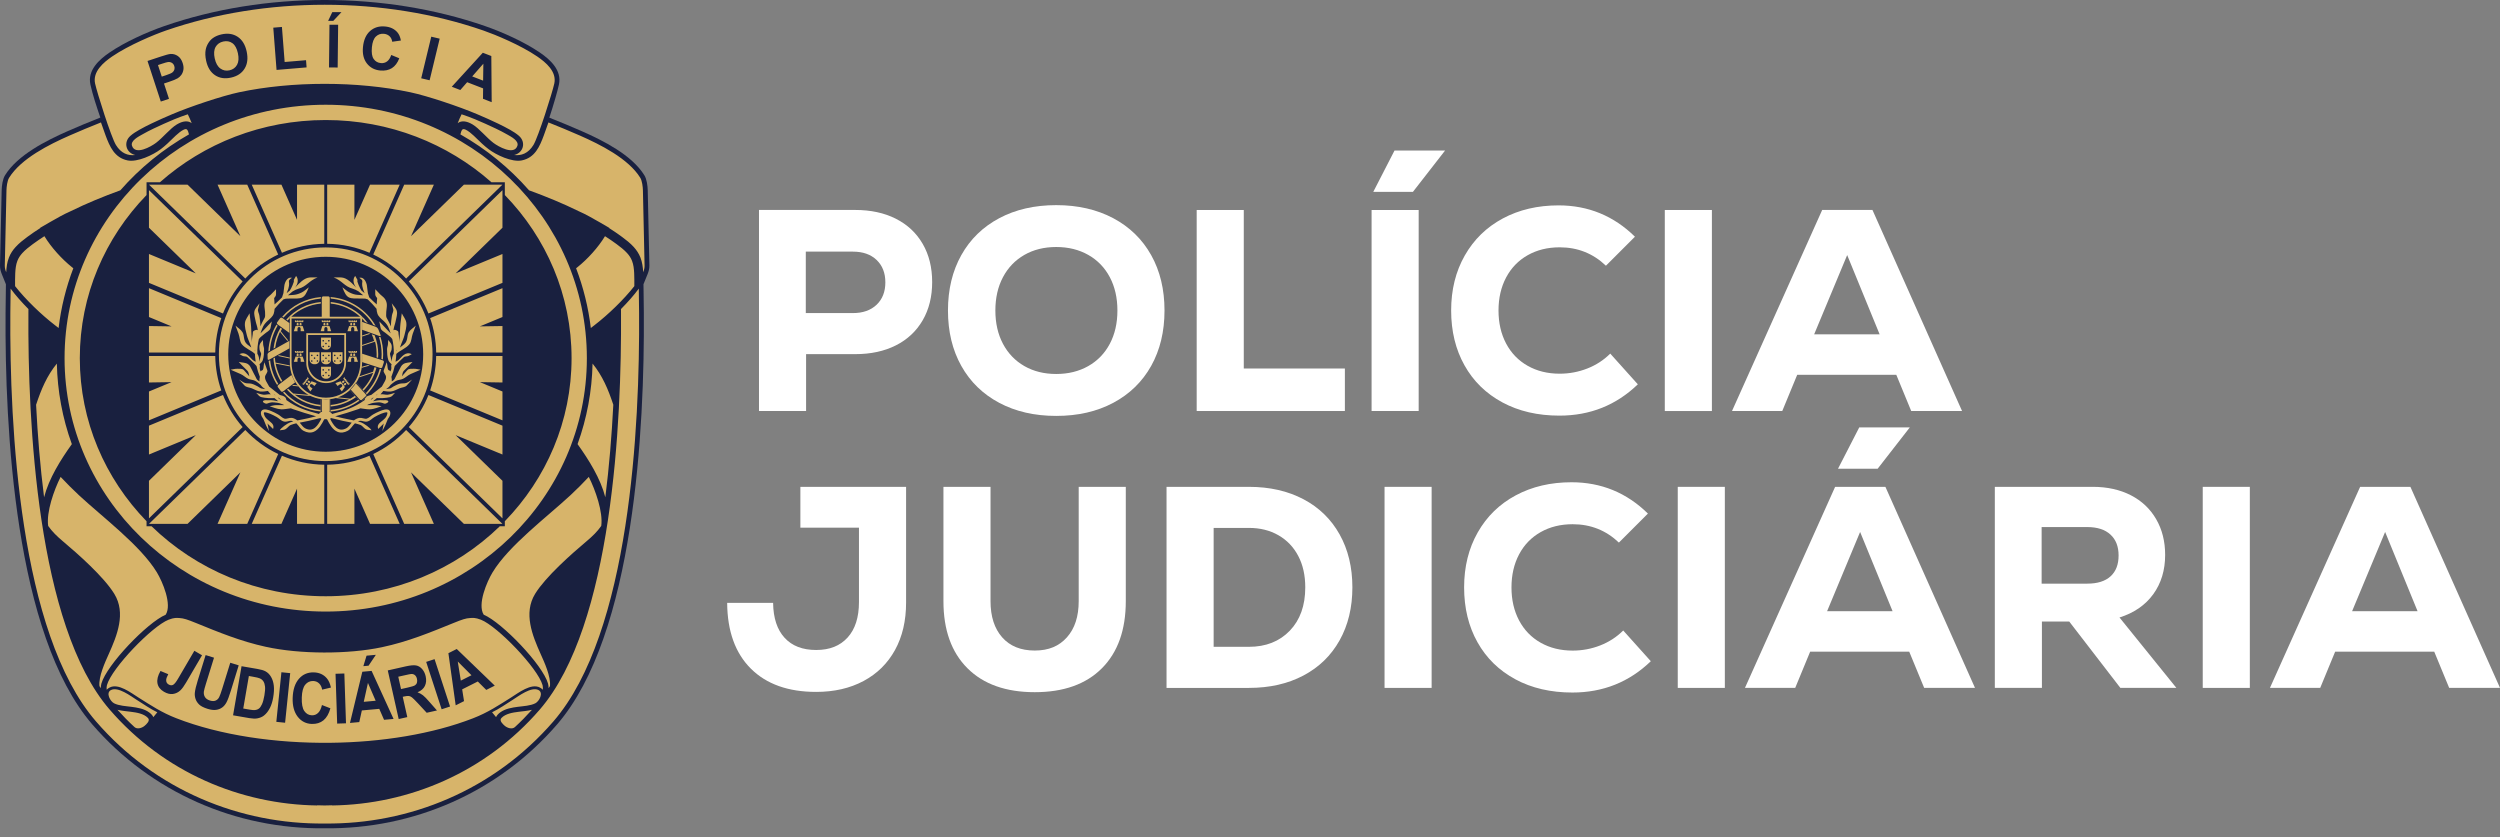 <svg width="218" height="73" viewBox="0 0 218 73" fill="none" xmlns="http://www.w3.org/2000/svg">
<rect x="0" y="0" width="218" height="73" fill="#808080" stroke="none"/>
<path fill-rule="evenodd" clip-rule="evenodd" d="M47.904 10.26L47.977 10.29C48.903 10.657 49.822 11.038 50.735 11.44C52.599 12.261 55.1 13.515 56.196 15.295C56.398 15.623 56.474 16.208 56.482 16.593L56.627 23.147C56.633 23.404 56.571 23.657 56.474 23.893L56.111 24.786L56.117 25.159C56.129 25.862 56.139 26.565 56.143 27.267C56.211 37.298 55.342 55.345 48.577 63.172C43.48 69.07 36.087 72.313 28.318 72.227C20.541 72.313 13.148 69.07 8.05 63.172C1.286 55.345 0.416 37.298 0.485 27.267C0.491 26.565 0.499 25.862 0.511 25.161L0.516 24.788L0.153 23.893C0.057 23.657 -0.004 23.404 0 23.147L0.145 16.593C0.153 16.206 0.23 15.623 0.432 15.295C1.527 13.515 4.028 12.263 5.893 11.44C6.804 11.038 7.724 10.657 8.651 10.29L8.749 10.251C8.431 9.32 8.08 8.274 7.883 7.367C7.618 6.132 8.633 5.206 9.55 4.58C10.899 3.661 12.789 2.805 14.328 2.273C23.071 -0.758 33.551 -0.758 42.296 2.273C43.835 2.807 45.725 3.661 47.074 4.58C47.99 5.204 49.005 6.132 48.74 7.367C48.615 7.948 48.277 9.124 47.902 10.26" fill="#19203F"/>
<path fill-rule="evenodd" clip-rule="evenodd" d="M46.383 61.896C46.002 61.99 45.586 62.022 45.221 62.069C44.72 62.132 44.082 62.228 43.721 62.614C43.507 62.842 43.849 63.146 44.011 63.288C44.235 63.48 44.655 63.627 44.903 63.4C45.421 62.925 45.912 62.42 46.383 61.898M10.245 61.896C10.714 62.42 11.207 62.923 11.725 63.398C11.972 63.625 12.394 63.478 12.616 63.286C12.779 63.146 13.12 62.84 12.906 62.612C12.545 62.226 11.905 62.13 11.407 62.067C11.042 62.02 10.626 61.988 10.245 61.894V61.896ZM13.374 62.532C13.493 62.397 13.607 62.257 13.717 62.112C13.087 61.806 12.52 61.403 11.927 61.032C11.411 60.708 10.296 59.843 9.666 60.178C9.212 60.422 9.609 61.152 9.941 61.325C10.361 61.543 10.995 61.576 11.462 61.635C11.994 61.704 12.581 61.802 13.018 62.13C13.093 62.184 13.162 62.247 13.226 62.316C13.287 62.381 13.335 62.455 13.372 62.534L13.374 62.532ZM43.256 62.532C43.293 62.453 43.34 62.379 43.401 62.314C43.464 62.245 43.535 62.184 43.609 62.128C44.049 61.8 44.634 61.702 45.166 61.633C45.635 61.574 46.267 61.541 46.687 61.323C47.019 61.152 47.415 60.42 46.962 60.176C46.332 59.841 45.217 60.706 44.7 61.03C44.108 61.403 43.542 61.806 42.91 62.11C43.02 62.253 43.136 62.393 43.254 62.53L43.256 62.532ZM28.402 21.575C33.547 21.575 37.718 25.746 37.718 30.891C37.718 36.036 33.547 40.207 28.402 40.207C23.257 40.207 19.086 36.036 19.086 30.891C19.086 25.746 23.257 21.575 28.402 21.575ZM28.402 22.392C23.707 22.392 19.902 26.198 19.902 30.891C19.902 35.584 23.709 39.391 28.402 39.391C33.096 39.391 36.902 35.584 36.902 30.891C36.902 26.198 33.096 22.392 28.402 22.392ZM19.296 27.739L12.989 25.128V27.644L14.96 28.461L12.989 28.43V30.738H18.77C18.788 29.69 18.97 28.681 19.296 27.739ZM21.157 24.541L12.989 16.581V19.857L17.074 23.838L12.989 22.148V24.665L19.445 27.336C19.855 26.306 20.438 25.361 21.157 24.541ZM24.258 22.193L21.559 16.102H18.97L20.962 20.595L16.352 16.102H12.991L21.39 24.288C22.203 23.424 23.175 22.709 24.258 22.193ZM25.901 16.102V19.172L24.541 16.102H21.952L24.586 22.044C25.721 21.553 26.967 21.277 28.276 21.259V16.102H25.901ZM37.508 27.739L43.815 25.128V27.644L41.844 28.461L43.815 28.43V30.738H38.034C38.017 29.69 37.834 28.681 37.508 27.739ZM35.647 24.541L43.815 16.581V19.857L39.73 23.838L43.815 22.148V24.665L37.359 27.336C36.949 26.306 36.366 25.361 35.647 24.541ZM32.548 22.193L35.247 16.102H37.834L35.842 20.595L40.453 16.102H43.813L35.414 24.288C34.599 23.424 33.627 22.709 32.546 22.193H32.548ZM30.905 16.102V19.172L32.267 16.102H34.854L32.22 22.044C31.085 21.553 29.839 21.277 28.53 21.259V16.102H30.905ZM19.296 34.044L12.989 36.654V34.138L14.96 33.321L12.989 33.353V31.044H18.77C18.788 32.092 18.97 33.101 19.296 34.044ZM21.157 37.241L12.989 45.201V41.925L17.074 37.944L12.989 39.634V37.118L19.445 34.444C19.855 35.475 20.438 36.419 21.157 37.239V37.241ZM24.258 39.591L21.559 45.682H18.97L20.962 41.189L16.352 45.682H12.991L21.39 37.496C22.203 38.36 23.175 39.075 24.258 39.591ZM25.901 45.68V42.61L24.541 45.68H21.952L24.586 39.738C25.721 40.229 26.967 40.506 28.276 40.523V45.68H25.901ZM37.508 34.044L43.815 36.654V34.138L41.844 33.321L43.815 33.353V31.044H38.034C38.017 32.092 37.834 33.101 37.508 34.044ZM35.647 37.241L43.815 45.201V41.925L39.73 37.944L43.815 39.634V37.118L37.359 34.444C36.949 35.475 36.366 36.419 35.647 37.239V37.241ZM32.548 39.591L35.247 45.682H37.834L35.842 41.189L40.453 45.682H43.813L35.414 37.496C34.599 38.36 33.627 39.075 32.546 39.591H32.548ZM30.905 45.68V42.61L32.267 45.68H34.854L32.22 39.738C31.085 40.229 29.839 40.506 28.53 40.523V45.68H30.905ZM28.402 10.467C33.971 10.467 39.043 12.524 42.855 15.894H44.021V17.009C47.629 20.725 49.841 25.727 49.841 31.231C49.841 36.735 47.629 41.736 44.021 45.452V45.888H43.586C39.705 49.659 34.334 51.993 28.4 51.993C22.466 51.993 17.097 49.659 13.215 45.888H12.779V45.452C9.171 41.736 6.959 36.735 6.959 31.231C6.959 25.727 9.171 20.725 12.779 17.009V15.894H13.945C17.757 12.522 22.829 10.467 28.398 10.467H28.402ZM28.402 9.134C40.979 9.134 51.174 19.027 51.174 31.231C51.174 43.434 40.979 53.328 28.402 53.328C15.825 53.328 5.63 43.434 5.63 31.231C5.63 19.027 15.825 9.134 28.402 9.134ZM27.662 70.221C27.88 70.229 28.096 70.235 28.314 70.237C28.532 70.235 28.75 70.229 28.965 70.221V70.237C35.667 70.14 42.333 67.353 47.072 61.87C53.406 54.541 54.217 36.69 54.152 27.281C54.152 27.171 54.152 27.059 54.15 26.95C54.737 26.355 55.291 25.733 55.703 25.167C55.715 25.868 55.724 26.569 55.728 27.27C55.797 37.176 54.935 55.181 48.263 62.899C43.057 68.923 35.671 71.891 28.314 71.811C20.957 71.891 13.57 68.923 8.364 62.899C1.694 55.181 0.832 37.178 0.901 27.27C0.905 26.569 0.915 25.868 0.927 25.167C1.339 25.733 1.892 26.355 2.479 26.95C2.479 27.059 2.479 27.171 2.477 27.281C2.413 36.69 3.223 54.541 9.558 61.87C14.296 67.353 20.962 70.14 27.664 70.237V70.221H27.662ZM47.824 10.675C47.696 11.05 47.564 11.425 47.425 11.796C47.056 12.785 46.65 13.751 45.501 13.988C44.645 14.165 43.275 13.517 42.602 13.005C42.217 12.712 41.87 12.38 41.528 12.041C41.371 11.884 40.57 11.089 40.323 11.293C40.243 11.36 40.184 11.562 40.146 11.719C42.4 12.999 44.426 14.646 46.132 16.595C47.606 17.131 49.05 17.722 50.456 18.413C50.774 18.55 51.08 18.709 51.384 18.872C51.7 19.041 52.013 19.219 52.323 19.4C52.542 19.528 52.762 19.653 52.982 19.783L53.129 19.871L53.12 19.891C53.5 20.134 53.875 20.387 54.238 20.656C54.598 20.921 54.967 21.21 55.267 21.542C55.512 21.812 55.709 22.111 55.844 22.452C56.005 22.865 56.062 23.3 56.086 23.738C56.162 23.55 56.213 23.353 56.207 23.157L56.062 16.601C56.056 16.302 55.993 15.767 55.836 15.511C54.798 13.823 52.328 12.596 50.562 11.819C49.655 11.421 48.74 11.04 47.82 10.675H47.824ZM8.806 10.675C7.885 11.04 6.971 11.421 6.064 11.819C4.297 12.596 1.828 13.823 0.789 15.511C0.632 15.767 0.569 16.302 0.564 16.601L0.418 23.157C0.414 23.353 0.463 23.55 0.54 23.738C0.564 23.3 0.618 22.863 0.781 22.452C0.915 22.111 1.111 21.812 1.359 21.542C1.659 21.21 2.028 20.921 2.387 20.656C2.75 20.387 3.125 20.134 3.506 19.891L3.496 19.871L3.643 19.783C3.861 19.653 4.083 19.528 4.303 19.4C4.613 19.219 4.923 19.041 5.241 18.872C5.545 18.709 5.852 18.552 6.166 18.415C7.575 17.722 9.02 17.131 10.494 16.595C12.202 14.646 14.226 12.999 16.479 11.719C16.442 11.564 16.383 11.36 16.302 11.293C16.055 11.089 15.256 11.884 15.097 12.041C14.756 12.38 14.408 12.712 14.024 13.005C13.348 13.517 11.98 14.165 11.124 13.988C9.976 13.751 9.571 12.783 9.202 11.796C9.063 11.425 8.932 11.05 8.804 10.675H8.806ZM55.314 24.951C55.314 24.574 55.318 24.197 55.3 23.823C55.283 23.459 55.245 23.081 55.11 22.739C55.012 22.488 54.867 22.27 54.684 22.072C54.421 21.781 54.085 21.524 53.771 21.29C53.441 21.047 53.102 20.815 52.756 20.595C52.169 21.571 51.231 22.598 50.364 23.291C50.32 23.324 50.279 23.357 50.236 23.391C50.874 25.069 51.306 26.82 51.52 28.602C51.624 28.522 51.728 28.441 51.832 28.361C53.033 27.436 54.374 26.147 55.314 24.951ZM51.671 31.704C51.62 34.1 51.18 36.472 50.364 38.727C51.349 40.105 52.358 41.713 52.784 43.362C53.123 40.684 53.343 37.987 53.481 35.294C53.029 33.938 52.546 32.785 51.671 31.702V31.704ZM3.873 20.595C3.528 20.817 3.188 21.047 2.858 21.29C2.544 21.524 2.208 21.781 1.945 22.072C1.765 22.272 1.618 22.488 1.519 22.739C1.386 23.081 1.347 23.457 1.329 23.823C1.311 24.199 1.313 24.576 1.315 24.951C2.258 26.147 3.598 27.436 4.798 28.361C4.902 28.441 5.006 28.522 5.11 28.602C5.322 26.82 5.754 25.069 6.393 23.391C6.35 23.357 6.309 23.324 6.266 23.291C5.4 22.598 4.462 21.571 3.873 20.595ZM4.957 31.704C4.081 32.787 3.598 33.94 3.147 35.296C3.284 37.989 3.504 40.686 3.844 43.364C4.268 41.715 5.279 40.107 6.264 38.729C5.447 36.474 5.008 34.102 4.957 31.706V31.704ZM23.202 56.407C20.976 55.923 19.064 55.128 17.088 54.325C16.34 54.021 16.016 53.913 15.653 53.893C15.413 53.881 15.201 53.842 14.693 54.042C13.254 54.611 9.742 58.255 9.324 59.746C9.291 59.864 9.287 60.004 9.301 60.145C9.371 60.07 9.458 60.008 9.552 59.956C10.319 59.546 11.434 60.426 12.062 60.818C13.205 61.535 14.078 62.126 15.38 62.632C19.178 64.11 24.013 64.823 28.81 64.772C33.28 64.723 37.716 64.01 41.255 62.632C42.555 62.126 43.43 61.535 44.573 60.818C45.201 60.426 46.316 59.546 47.084 59.956C47.178 60.008 47.264 60.068 47.335 60.145C47.346 60.002 47.343 59.862 47.311 59.746C46.893 58.253 43.381 54.611 41.943 54.042C41.434 53.842 41.22 53.881 40.983 53.893C40.62 53.911 40.296 54.021 39.548 54.325C37.532 55.143 35.584 55.954 33.302 56.437C30.341 57.063 26.17 57.055 23.208 56.407H23.202ZM14.465 2.664C13.442 3.019 11.246 3.926 9.785 4.921C9.032 5.436 8.068 6.242 8.29 7.279C8.457 8.056 9.685 11.947 10.109 12.642C10.561 13.378 11.162 13.594 11.796 13.517C10.997 13.338 10.73 12.42 11.366 11.851C11.591 11.648 11.884 11.47 12.147 11.32C12.486 11.126 12.84 10.947 13.193 10.777C13.79 10.488 14.398 10.223 15.009 9.962C16.554 9.303 19.353 8.364 20.847 8.046C25.456 7.067 31.17 7.067 35.779 8.046C37.273 8.362 40.072 9.303 41.617 9.962C42.227 10.223 42.836 10.488 43.432 10.777C43.786 10.947 44.137 11.126 44.479 11.32C44.742 11.472 45.032 11.648 45.26 11.851C45.896 12.42 45.629 13.338 44.83 13.517C45.462 13.594 46.065 13.378 46.516 12.642C46.94 11.949 48.169 8.058 48.336 7.279C48.558 6.242 47.594 5.436 46.84 4.921C45.382 3.926 43.183 3.019 42.16 2.664C33.51 -0.334 23.12 -0.334 14.465 2.664ZM40.252 9.966C40.158 10.152 40.017 10.459 39.911 10.741C40.231 10.496 40.686 10.539 41.208 10.851C41.783 11.195 42.423 12.002 43.02 12.455C43.448 12.779 44.836 13.574 45.119 12.71C45.264 12.269 44.541 11.907 44.241 11.735C43.909 11.544 43.57 11.371 43.226 11.207C42.635 10.922 42.033 10.659 41.43 10.402C41.045 10.237 40.647 10.104 40.252 9.966ZM16.717 10.741C16.611 10.459 16.469 10.152 16.375 9.966C15.98 10.105 15.582 10.237 15.197 10.402C14.593 10.659 13.992 10.922 13.401 11.207C13.058 11.371 12.718 11.544 12.386 11.735C12.086 11.907 11.364 12.269 11.509 12.71C11.794 13.574 13.179 12.779 13.607 12.455C14.206 12.002 14.844 11.195 15.419 10.851C15.941 10.539 16.395 10.496 16.717 10.741ZM5.286 41.585C4.701 42.745 4.032 44.653 4.201 45.861C4.542 46.353 4.988 46.781 5.443 47.164C6.804 48.308 9.059 50.301 9.968 51.785C10.999 53.465 10.213 55.406 9.481 57.036C9.155 57.758 8.588 58.997 8.672 59.827C8.712 59.888 8.751 59.949 8.79 60.011C8.79 59.874 8.804 59.739 8.839 59.613C9.297 57.982 12.832 54.293 14.451 53.6C15.017 52.7 14.173 50.725 13.678 49.908C12.259 47.566 8.928 45.083 6.876 43.175C6.327 42.665 5.799 42.131 5.286 41.585ZM51.343 41.585C50.831 42.133 50.301 42.667 49.753 43.175C47.7 45.083 44.371 47.564 42.952 49.908C42.457 50.725 41.613 52.702 42.178 53.6C43.795 54.293 47.333 57.982 47.79 59.613C47.825 59.739 47.839 59.874 47.839 60.011C47.879 59.951 47.918 59.89 47.957 59.827C48.041 58.997 47.474 57.758 47.148 57.036C46.416 55.406 45.631 53.465 46.661 51.785C47.57 50.301 49.826 48.308 51.186 47.164C51.643 46.781 52.087 46.353 52.429 45.861C52.597 44.653 51.926 42.743 51.343 41.585ZM14.02 8.853L12.863 5.316L14.012 4.935C14.447 4.79 14.736 4.713 14.879 4.705C15.099 4.692 15.307 4.75 15.502 4.882C15.696 5.014 15.841 5.222 15.931 5.502C16.002 5.72 16.022 5.915 15.992 6.089C15.961 6.264 15.9 6.413 15.806 6.539C15.712 6.662 15.608 6.761 15.49 6.829C15.331 6.92 15.089 7.02 14.765 7.128L14.3 7.283L14.736 8.617L14.018 8.857L14.02 8.853ZM13.776 5.675L14.106 6.682L14.496 6.552C14.777 6.458 14.96 6.378 15.042 6.309C15.125 6.24 15.18 6.158 15.207 6.06C15.235 5.964 15.233 5.862 15.197 5.757C15.156 5.628 15.082 5.536 14.979 5.475C14.875 5.416 14.764 5.394 14.64 5.412C14.55 5.424 14.377 5.473 14.12 5.559L13.776 5.673V5.675ZM17.975 5.296C17.894 4.925 17.883 4.601 17.938 4.325C17.979 4.12 18.057 3.928 18.169 3.749C18.281 3.571 18.415 3.425 18.57 3.316C18.776 3.168 19.027 3.062 19.325 2.996C19.863 2.876 20.328 2.947 20.725 3.208C21.119 3.469 21.383 3.897 21.51 4.491C21.638 5.08 21.579 5.577 21.33 5.981C21.082 6.386 20.69 6.647 20.154 6.766C19.612 6.888 19.145 6.819 18.752 6.558C18.362 6.299 18.101 5.879 17.975 5.298V5.296ZM18.727 5.102C18.817 5.514 18.98 5.805 19.217 5.975C19.455 6.146 19.72 6.197 20.014 6.132C20.309 6.066 20.527 5.907 20.67 5.653C20.811 5.4 20.837 5.063 20.745 4.639C20.654 4.22 20.495 3.93 20.266 3.765C20.038 3.6 19.771 3.553 19.467 3.62C19.163 3.689 18.941 3.848 18.799 4.095C18.658 4.344 18.634 4.68 18.725 5.098L18.727 5.102ZM24.115 6.097L23.83 2.413L24.584 2.35L24.822 5.406L26.686 5.249L26.735 5.877L24.119 6.097H24.115ZM28.689 5.883L28.73 2.154L29.486 2.157L29.444 5.887L28.689 5.883ZM28.614 1.816L28.977 1.056L29.774 1.06L29.064 1.818H28.616L28.614 1.816ZM34.114 4.792L34.817 5.082C34.666 5.481 34.45 5.767 34.171 5.942C33.892 6.117 33.555 6.185 33.156 6.148C32.664 6.103 32.275 5.897 31.99 5.53C31.706 5.163 31.594 4.688 31.651 4.103C31.712 3.484 31.918 3.019 32.271 2.705C32.624 2.393 33.06 2.26 33.58 2.309C34.034 2.35 34.391 2.519 34.646 2.813C34.799 2.988 34.903 3.227 34.958 3.533L34.201 3.641C34.175 3.445 34.099 3.284 33.971 3.16C33.841 3.037 33.678 2.966 33.48 2.947C33.205 2.921 32.972 3 32.781 3.182C32.589 3.363 32.473 3.675 32.43 4.118C32.383 4.588 32.436 4.929 32.585 5.143C32.734 5.359 32.944 5.479 33.215 5.502C33.416 5.52 33.594 5.473 33.749 5.359C33.904 5.245 34.028 5.057 34.118 4.79L34.114 4.792ZM36.729 6.827L37.606 3.198L38.34 3.371L37.463 7L36.729 6.827ZM42.873 8.908L42.117 8.616L42.127 7.707L40.735 7.169L40.139 7.85L39.395 7.563L42.102 4.599L42.843 4.886L42.875 8.906L42.873 8.908ZM42.127 7.031L42.149 5.555L41.177 6.664L42.127 7.031ZM41.112 58.881L39.917 57.683L40.182 59.35L41.112 58.881ZM43.144 59.788L42.402 60.161L41.664 59.425L40.301 60.112L40.464 61.138L39.736 61.505L39.1 56.959L39.827 56.592L43.144 59.788ZM38.511 61.849L37.163 57.717L37.895 57.477L39.245 61.609L38.513 61.849H38.511ZM34.97 60.086L35.526 59.962C35.885 59.882 36.105 59.813 36.187 59.758C36.268 59.703 36.327 59.629 36.356 59.532C36.387 59.436 36.389 59.325 36.36 59.197C36.328 59.054 36.268 58.948 36.181 58.873C36.095 58.8 35.989 58.765 35.863 58.771C35.8 58.775 35.616 58.81 35.314 58.879L34.729 59.01L34.97 60.088V60.086ZM34.766 62.701L33.814 58.461L35.392 58.105C35.789 58.017 36.087 57.99 36.283 58.027C36.482 58.062 36.654 58.166 36.806 58.335C36.957 58.506 37.061 58.716 37.118 58.967C37.19 59.285 37.167 59.566 37.051 59.811C36.933 60.055 36.719 60.239 36.407 60.367C36.593 60.438 36.752 60.526 36.886 60.632C37.021 60.738 37.214 60.936 37.465 61.227L38.103 61.953L37.208 62.153L36.462 61.348C36.195 61.064 36.016 60.885 35.926 60.816C35.836 60.748 35.747 60.704 35.661 60.691C35.575 60.677 35.443 60.691 35.27 60.728L35.119 60.761L35.516 62.532L34.764 62.701H34.766ZM31.684 58.09L31.963 57.175L32.774 57.1L32.139 58.048L31.684 58.09ZM32.758 61.105L32.085 59.55L31.72 61.199L32.758 61.105ZM34.316 62.693L33.49 62.767L33.072 61.812L31.553 61.951L31.329 62.966L30.518 63.04L31.594 58.577L32.404 58.502L34.318 62.691L34.316 62.693ZM29.401 63.097L29.258 58.753L30.027 58.728L30.171 63.072L29.401 63.097ZM28.074 61.478L28.81 61.763C28.681 62.237 28.481 62.585 28.208 62.811C27.935 63.034 27.595 63.14 27.187 63.127C26.683 63.111 26.272 62.901 25.958 62.497C25.646 62.092 25.499 61.548 25.52 60.863C25.544 60.141 25.725 59.584 26.064 59.193C26.404 58.802 26.84 58.616 27.373 58.632C27.839 58.647 28.212 58.816 28.492 59.14C28.659 59.33 28.781 59.601 28.858 59.955L28.092 60.137C28.053 59.911 27.966 59.731 27.827 59.595C27.688 59.46 27.517 59.391 27.313 59.383C27.03 59.376 26.796 59.483 26.614 59.709C26.431 59.935 26.331 60.306 26.316 60.824C26.298 61.372 26.372 61.766 26.537 62.004C26.704 62.243 26.924 62.367 27.201 62.375C27.405 62.381 27.584 62.312 27.735 62.169C27.886 62.026 28 61.796 28.074 61.48V61.478ZM24.095 62.944L24.539 58.62L25.305 58.698L24.861 63.023L24.095 62.944ZM21.701 58.95L21.212 61.784L21.775 61.88C21.985 61.917 22.14 61.929 22.238 61.917C22.368 61.904 22.48 61.863 22.574 61.792C22.67 61.721 22.759 61.596 22.843 61.413C22.927 61.23 22.998 60.973 23.055 60.642C23.112 60.31 23.13 60.053 23.11 59.866C23.09 59.68 23.043 59.531 22.969 59.415C22.894 59.301 22.79 59.213 22.655 59.154C22.554 59.108 22.35 59.059 22.042 59.007L21.704 58.948L21.701 58.95ZM21.067 58.094L22.447 58.331C22.759 58.384 22.99 58.453 23.143 58.535C23.349 58.647 23.516 58.812 23.638 59.028C23.762 59.244 23.842 59.495 23.875 59.784C23.909 60.07 23.891 60.416 23.823 60.816C23.762 61.17 23.671 61.466 23.55 61.708C23.402 62.004 23.226 62.234 23.018 62.395C22.863 62.518 22.664 62.601 22.429 62.644C22.252 62.675 22.024 62.667 21.744 62.62L20.323 62.375L21.063 58.092L21.067 58.094ZM17.926 57.122L18.662 57.35L17.965 59.599C17.855 59.956 17.792 60.19 17.777 60.302C17.755 60.481 17.786 60.642 17.871 60.781C17.957 60.92 18.101 61.022 18.303 61.085C18.509 61.148 18.68 61.148 18.815 61.085C18.951 61.02 19.049 60.92 19.115 60.785C19.18 60.65 19.265 60.418 19.367 60.09L20.079 57.791L20.815 58.019L20.14 60.202C19.985 60.7 19.857 61.048 19.753 61.24C19.649 61.435 19.524 61.586 19.372 61.694C19.223 61.804 19.047 61.87 18.843 61.9C18.638 61.929 18.393 61.9 18.106 61.812C17.761 61.704 17.512 61.578 17.362 61.431C17.213 61.283 17.107 61.121 17.05 60.942C16.991 60.763 16.972 60.589 16.988 60.418C17.013 60.165 17.097 59.805 17.243 59.34L17.93 57.124L17.926 57.122ZM16.952 56.751L17.618 57.14L16.228 59.517C16.045 59.829 15.882 60.053 15.737 60.192C15.545 60.373 15.327 60.481 15.079 60.514C14.834 60.547 14.573 60.485 14.296 60.322C13.972 60.133 13.782 59.884 13.729 59.574C13.676 59.264 13.764 58.908 13.996 58.508L14.673 58.791C14.555 59.008 14.495 59.175 14.491 59.291C14.483 59.468 14.552 59.597 14.697 59.682C14.842 59.768 14.976 59.78 15.091 59.719C15.207 59.658 15.356 59.476 15.533 59.171L16.95 56.745L16.952 56.751ZM25.772 33.417L24.733 34.201C24.637 34.273 24.5 34.254 24.429 34.157C24.343 34.044 24.256 33.928 24.17 33.814C24.097 33.718 24.117 33.582 24.213 33.51L25.389 32.622C25.397 32.644 25.405 32.668 25.41 32.689C25.415 32.699 25.727 33.347 25.727 33.347C25.742 33.37 25.756 33.394 25.772 33.417ZM29.095 24.188C29.696 24.205 29.953 24.093 30.481 24.517C30.709 24.7 30.877 24.89 31.079 25.096C30.824 24.798 30.718 24.37 30.972 24.06L31.154 24.374C31.188 24.431 31.15 24.51 31.17 24.572C31.233 24.765 31.307 24.953 31.401 25.134C31.437 25.203 31.478 25.269 31.519 25.336C31.611 25.411 31.702 25.485 31.792 25.564C31.294 24.421 31.904 24.616 31.335 24.227C31.743 24.105 31.961 24.649 31.994 24.9L32.079 25.566L32.197 25.929C32.303 26.029 32.407 26.133 32.509 26.237L32.805 26.506L32.846 26.553C32.852 26.437 32.862 26.321 32.87 26.209L32.887 25.995C32.807 25.901 32.722 25.787 32.722 25.666V25.22C32.872 25.373 33.017 25.532 33.168 25.683C33.298 25.813 33.463 25.911 33.565 26.064C33.653 26.196 33.714 26.353 33.73 26.51C33.753 26.735 33.694 26.961 33.681 27.187C33.643 27.79 33.71 27.646 33.928 28.112L34.093 28.465C34.081 28.149 34.134 27.831 34.175 27.517C34.199 27.332 34.336 27.152 34.291 26.971L34.159 26.443C34.309 26.675 34.546 26.869 34.605 27.136C34.668 27.413 34.556 27.701 34.507 27.978C34.464 28.224 34.36 28.457 34.324 28.704L34.309 28.814C34.35 28.695 34.583 28.795 34.688 28.869C34.762 28.922 34.742 29.044 34.754 29.134C34.784 29.368 34.837 29.603 34.829 29.839C34.835 29.741 34.843 29.635 34.852 29.515C34.88 29.164 34.874 28.577 34.919 28.227L35.035 27.319C35.166 27.593 35.394 27.841 35.431 28.145C35.475 28.51 35.351 28.877 35.267 29.236C35.208 29.488 35.092 29.721 35.002 29.963L34.876 30.304C34.998 30.208 35.096 30.147 35.233 30.027C35.606 29.707 35.455 29.282 35.645 28.969C35.793 28.73 36.054 28.585 36.256 28.39L35.991 29.101C35.877 29.405 35.899 29.776 35.693 30.026C35.396 30.389 34.898 30.538 34.558 30.862C34.552 31.07 34.532 31.282 34.499 31.496L34.491 31.547C34.589 31.498 34.688 31.451 34.766 31.38C35.009 31.164 35.343 30.599 35.906 30.883L35.641 31.032C35.512 31.105 35.319 31.046 35.212 31.148C34.96 31.384 34.662 31.647 34.42 31.914C34.348 32.24 34.252 32.554 34.13 32.856C34.156 32.987 34.175 33.123 34.161 33.255L34.287 33.18C34.417 33.101 34.46 32.931 34.534 32.799C34.636 32.622 34.721 32.436 34.815 32.253C34.911 32.067 35 31.849 35.178 31.741C35.41 31.602 35.706 31.619 35.971 31.561L35.673 31.875C35.524 32.034 35.365 32.183 35.21 32.338C35.09 32.458 35.1 32.658 35.045 32.817L35.524 32.271C35.649 32.128 35.895 32.161 36.085 32.155C36.285 32.149 36.482 32.21 36.68 32.238L35.804 32.618C35.567 32.722 35.378 32.921 35.143 33.033C34.95 33.123 34.719 33.113 34.532 33.215C34.36 33.307 34.212 33.437 34.059 33.561C33.963 33.714 33.818 33.832 33.663 33.934L33.987 33.877C34.11 33.855 34.205 33.749 34.316 33.694C34.489 33.612 34.66 33.514 34.844 33.463C35.033 33.411 35.239 33.457 35.424 33.396C35.61 33.333 35.765 33.198 35.936 33.097L35.473 33.61C35.322 33.777 35.054 33.777 34.844 33.857C34.597 33.953 34.364 34.112 34.1 34.138C33.877 34.161 33.651 34.126 33.427 34.091C33.349 34.195 33.264 34.295 33.178 34.391L33.209 34.385C33.404 34.35 33.606 34.44 33.804 34.419C34.024 34.395 34.234 34.309 34.448 34.254L34.201 34.519C34.081 34.646 33.877 34.656 33.706 34.684C33.472 34.723 33.233 34.725 32.995 34.717C32.95 34.717 32.907 34.713 32.862 34.711C32.754 34.809 32.642 34.903 32.526 34.992L32.913 34.917C33.076 34.886 33.245 34.89 33.408 34.901C33.559 34.911 33.771 34.858 33.853 34.984C33.914 35.074 33.71 35.168 33.606 35.198C33.514 35.223 33.419 35.151 33.325 35.131C33.237 35.113 33.151 35.084 33.06 35.082C32.927 35.078 32.795 35.104 32.664 35.115C32.477 35.131 32.3 35.2 32.124 35.263C32.085 35.286 32.047 35.308 32.008 35.329H32.713C32.903 35.329 33.088 35.396 33.274 35.428L32.828 35.577C32.642 35.639 32.448 35.685 32.249 35.693C32.024 35.702 31.798 35.649 31.572 35.626L31.431 35.604C31.372 35.628 31.311 35.651 31.252 35.673C30.697 35.871 29.796 36.148 29.227 36.303C29.46 36.36 29.696 36.417 29.931 36.472C30.239 36.544 30.552 36.593 30.862 36.66C31.001 36.552 31.166 36.466 31.341 36.44C31.561 36.411 31.808 36.55 31.971 36.509C32.161 36.46 32.353 36.244 32.534 36.142C32.727 36.032 32.927 35.93 33.133 35.846C33.343 35.759 33.753 35.602 33.947 35.785C34.044 35.875 34.051 36.007 34.028 36.128C34.002 36.264 33.922 36.407 33.816 36.546L33.604 37.069L33.341 37.593L33.439 37.021L33.48 36.919C33.329 37.071 33.178 37.206 33.066 37.318L32.976 37.408C32.766 36.778 33.647 36.749 33.775 36.079C33.779 36.06 33.788 35.989 33.771 35.971C33.696 35.901 33.309 36.048 33.229 36.081C33.035 36.162 32.842 36.26 32.66 36.364C32.44 36.489 32.297 36.69 32.033 36.756C31.782 36.819 31.578 36.666 31.376 36.694C31.319 36.702 31.264 36.719 31.211 36.743C31.313 36.77 31.413 36.802 31.513 36.839C31.721 36.913 32.34 37.347 32.393 37.528L32.279 37.506C32.145 37.481 32.026 37.498 31.898 37.428C31.723 37.334 31.59 37.112 31.435 37.055C31.278 36.998 31.117 36.953 30.952 36.913C30.724 37.12 30.608 37.414 30.31 37.571C30.029 37.718 29.725 37.779 29.425 37.651C29.003 37.475 28.732 36.986 28.516 36.564C28.475 36.564 28.433 36.558 28.394 36.55C28.355 36.558 28.314 36.564 28.273 36.564C28.057 36.986 27.786 37.473 27.364 37.651C27.063 37.777 26.759 37.718 26.478 37.571C26.18 37.416 26.064 37.12 25.837 36.913C25.674 36.953 25.513 36.996 25.356 37.055C25.198 37.112 25.065 37.334 24.892 37.428C24.765 37.496 24.645 37.481 24.512 37.506L24.398 37.528C24.449 37.345 25.069 36.913 25.277 36.839C25.377 36.802 25.477 36.772 25.579 36.743C25.526 36.719 25.471 36.702 25.415 36.694C25.212 36.666 25.008 36.821 24.755 36.756C24.492 36.69 24.349 36.489 24.129 36.364C23.946 36.26 23.754 36.162 23.559 36.081C23.479 36.048 23.092 35.901 23.018 35.971C23 35.989 23.01 36.06 23.014 36.079C23.141 36.749 24.023 36.778 23.813 37.408L23.722 37.318C23.61 37.206 23.459 37.071 23.308 36.919L23.349 37.021L23.448 37.593L23.185 37.069L22.973 36.546C22.867 36.405 22.786 36.264 22.761 36.128C22.737 36.007 22.745 35.875 22.841 35.785C23.037 35.602 23.448 35.757 23.656 35.846C23.86 35.93 24.062 36.032 24.254 36.142C24.435 36.244 24.627 36.46 24.818 36.509C24.981 36.55 25.228 36.411 25.448 36.44C25.625 36.464 25.787 36.552 25.929 36.66C26.237 36.596 26.551 36.544 26.859 36.472C27.095 36.417 27.328 36.36 27.564 36.303C26.995 36.148 26.094 35.871 25.538 35.673C25.477 35.651 25.418 35.628 25.36 35.604L25.218 35.626C24.992 35.647 24.769 35.7 24.541 35.693C24.345 35.685 24.15 35.639 23.962 35.577L23.516 35.428C23.705 35.394 23.887 35.329 24.078 35.329H24.782C24.743 35.308 24.704 35.284 24.667 35.263C24.49 35.2 24.313 35.131 24.127 35.115C23.995 35.104 23.862 35.078 23.73 35.082C23.64 35.084 23.554 35.113 23.465 35.131C23.371 35.151 23.277 35.223 23.185 35.198C23.079 35.168 22.876 35.074 22.937 34.984C23.022 34.858 23.232 34.911 23.383 34.901C23.548 34.89 23.716 34.886 23.878 34.917L24.264 34.992C24.146 34.903 24.035 34.809 23.928 34.711C23.883 34.715 23.84 34.717 23.795 34.717C23.558 34.725 23.318 34.723 23.084 34.684C22.914 34.656 22.708 34.644 22.59 34.519L22.342 34.254C22.556 34.309 22.766 34.395 22.986 34.419C23.185 34.44 23.387 34.35 23.581 34.385L23.613 34.391C23.524 34.295 23.442 34.195 23.361 34.091C23.137 34.126 22.912 34.161 22.688 34.138C22.425 34.11 22.191 33.951 21.944 33.857C21.734 33.777 21.467 33.777 21.316 33.61L20.853 33.097C21.023 33.196 21.178 33.333 21.365 33.396C21.549 33.457 21.756 33.411 21.944 33.463C22.131 33.512 22.299 33.61 22.472 33.694C22.586 33.749 22.678 33.855 22.802 33.877L23.126 33.934C22.971 33.832 22.825 33.716 22.729 33.561C22.576 33.437 22.429 33.307 22.256 33.215C22.07 33.115 21.838 33.123 21.646 33.033C21.41 32.923 21.224 32.722 20.984 32.618L20.109 32.238C20.307 32.21 20.503 32.149 20.703 32.155C20.894 32.161 21.139 32.128 21.265 32.271L21.744 32.817C21.689 32.658 21.699 32.458 21.579 32.338C21.426 32.185 21.267 32.034 21.116 31.875L20.817 31.561C21.082 31.621 21.379 31.602 21.61 31.741C21.789 31.849 21.877 32.067 21.973 32.253C22.068 32.436 22.152 32.622 22.254 32.799C22.329 32.931 22.372 33.101 22.501 33.18L22.627 33.255C22.613 33.121 22.633 32.987 22.659 32.856C22.537 32.556 22.441 32.24 22.368 31.914C22.125 31.645 21.826 31.384 21.577 31.148C21.469 31.046 21.277 31.105 21.147 31.032L20.882 30.883C21.445 30.599 21.779 31.164 22.023 31.38C22.101 31.451 22.199 31.498 22.297 31.547L22.29 31.496C22.256 31.282 22.238 31.072 22.231 30.862C21.893 30.538 21.394 30.389 21.096 30.026C20.892 29.774 20.912 29.403 20.8 29.101L20.535 28.39C20.739 28.583 21 28.73 21.145 28.969C21.337 29.282 21.184 29.706 21.559 30.027C21.697 30.147 21.795 30.206 21.916 30.304L21.791 29.963C21.703 29.721 21.587 29.488 21.526 29.236C21.442 28.879 21.316 28.51 21.361 28.145C21.398 27.843 21.626 27.593 21.758 27.319L21.873 28.227C21.919 28.579 21.911 29.164 21.94 29.515C21.95 29.637 21.958 29.741 21.964 29.839C21.958 29.605 22.011 29.368 22.038 29.134C22.05 29.044 22.03 28.922 22.105 28.869C22.209 28.795 22.443 28.695 22.484 28.814L22.468 28.704C22.433 28.457 22.331 28.224 22.285 27.978C22.236 27.699 22.125 27.411 22.187 27.136C22.248 26.869 22.486 26.673 22.633 26.443L22.501 26.971C22.456 27.152 22.592 27.332 22.617 27.517C22.659 27.831 22.712 28.149 22.7 28.465L22.865 28.112C23.082 27.646 23.149 27.79 23.112 27.187C23.098 26.961 23.039 26.735 23.063 26.51C23.079 26.353 23.139 26.196 23.228 26.064C23.332 25.913 23.495 25.813 23.624 25.683C23.775 25.532 23.923 25.375 24.07 25.22V25.666C24.07 25.789 23.985 25.903 23.905 25.995L23.921 26.209C23.928 26.323 23.938 26.437 23.944 26.553L23.985 26.506L24.282 26.237C24.384 26.131 24.488 26.029 24.594 25.929L24.712 25.566L24.796 24.9C24.828 24.649 25.047 24.105 25.456 24.227C24.886 24.616 25.497 24.421 24.998 25.564C25.089 25.487 25.179 25.411 25.271 25.336C25.312 25.271 25.354 25.204 25.389 25.134C25.483 24.953 25.558 24.765 25.621 24.572C25.64 24.51 25.603 24.431 25.636 24.374L25.819 24.06C26.072 24.372 25.966 24.798 25.711 25.096C25.913 24.892 26.082 24.702 26.31 24.517C26.838 24.093 27.093 24.205 27.695 24.188C26.924 24.484 26.751 24.985 26.015 25.181C25.858 25.222 25.689 25.308 25.518 25.411C25.379 25.52 25.242 25.632 25.108 25.75L25.622 25.713C25.864 25.695 26.099 25.607 26.317 25.499C26.543 25.385 26.726 25.201 26.928 25.053C26.516 26.119 26.359 26.035 25.208 26.035C25.026 26.035 25.11 26.041 24.928 26.045L24.714 26.107C24.441 26.366 24.184 26.641 23.944 26.93C23.934 27.073 23.913 27.212 23.87 27.348C23.785 27.609 23.544 27.794 23.342 27.976C22.959 28.322 22.884 28.571 22.713 29.072C22.804 28.975 22.904 28.883 22.994 28.787C23.23 28.532 23.467 28.28 23.705 28.027L23.589 28.606C23.54 28.848 23.238 28.95 23.061 29.119C22.9 29.272 22.69 29.384 22.572 29.57C22.476 29.98 22.429 30.406 22.441 30.844C22.584 31.066 22.6 31.258 22.613 31.545L22.765 30.919C22.8 30.773 22.653 30.638 22.633 30.489C22.613 30.341 22.6 30.183 22.649 30.043C22.702 29.89 22.837 29.778 22.929 29.647L22.945 30.01C22.951 30.161 23.031 30.304 23.027 30.455C23.02 30.777 23.018 31.109 22.912 31.413C22.861 31.561 22.735 31.665 22.623 31.776C22.688 31.863 22.655 31.985 22.649 32.098C22.653 32.138 22.659 32.179 22.664 32.222L22.731 32.405C22.733 32.299 22.89 32.328 22.931 32.232C23.029 31.998 22.959 31.698 23.112 31.496L23.049 31.576L23.308 32.289C23.379 32.481 23.12 32.664 23.11 32.868C23.102 33.031 23.173 33.194 23.259 33.331C23.346 33.472 23.41 33.596 23.473 33.712L24.394 34.436C24.57 34.483 24.745 34.532 24.845 34.619C24.924 34.685 24.957 34.784 24.979 34.89C25.919 35.575 26.71 35.804 27.815 36.099C27.851 36.03 27.913 35.971 27.996 35.93C27.97 35.895 27.954 35.852 27.954 35.802V34.801C27.976 34.805 27.998 34.807 28.019 34.809H28.738C28.765 34.805 28.793 34.803 28.822 34.799V35.802C28.822 35.852 28.806 35.895 28.781 35.93C28.861 35.969 28.924 36.028 28.96 36.097C30.065 35.8 30.856 35.571 31.796 34.888C31.814 34.803 31.837 34.723 31.888 34.658L31.6 34.917C31.511 34.998 31.372 34.99 31.291 34.901L30.491 34.012L31.003 33.413C31.019 33.39 31.034 33.364 31.05 33.341L31.933 34.322C32.006 34.403 32.006 34.521 31.941 34.603C32.043 34.525 32.21 34.477 32.379 34.432L33.3 33.708C33.362 33.592 33.427 33.467 33.514 33.327C33.598 33.19 33.671 33.027 33.663 32.864C33.653 32.66 33.394 32.477 33.465 32.285L33.726 31.572L33.665 31.492C33.818 31.694 33.747 31.994 33.845 32.228C33.887 32.324 34.044 32.295 34.046 32.401L34.112 32.218C34.118 32.175 34.122 32.134 34.128 32.094C34.124 31.981 34.089 31.859 34.154 31.773C34.042 31.661 33.916 31.555 33.865 31.409C33.759 31.105 33.757 30.773 33.749 30.451C33.745 30.3 33.826 30.157 33.832 30.006L33.849 29.643C33.944 29.774 34.077 29.886 34.13 30.039C34.179 30.18 34.165 30.338 34.146 30.485C34.126 30.634 33.979 30.769 34.014 30.915L34.165 31.541C34.177 31.254 34.193 31.062 34.338 30.84C34.35 30.402 34.303 29.976 34.206 29.566C34.089 29.378 33.879 29.266 33.718 29.115C33.541 28.946 33.237 28.844 33.19 28.602L33.074 28.023C33.311 28.276 33.549 28.528 33.785 28.783C33.875 28.881 33.975 28.971 34.065 29.067C33.896 28.567 33.82 28.318 33.437 27.972C33.233 27.79 32.993 27.605 32.909 27.344C32.864 27.209 32.842 27.069 32.834 26.926C32.595 26.637 32.338 26.363 32.065 26.104L31.851 26.041C31.668 26.035 31.753 26.031 31.572 26.031C30.422 26.031 30.265 26.115 29.853 25.049C30.057 25.199 30.239 25.381 30.463 25.495C30.679 25.605 30.915 25.693 31.156 25.709L31.67 25.746C31.535 25.63 31.398 25.517 31.26 25.407C31.089 25.305 30.921 25.22 30.764 25.177C30.025 24.981 29.853 24.48 29.083 24.184L29.095 24.188ZM28.013 35.932C28.039 35.92 28.066 35.908 28.096 35.901C28.072 35.877 28.057 35.844 28.057 35.806V34.815C28.029 34.813 28.002 34.809 27.972 34.805V35.806C27.972 35.853 27.988 35.897 28.013 35.934V35.932ZM28.714 35.901C28.744 35.91 28.771 35.92 28.797 35.934C28.824 35.899 28.838 35.853 28.838 35.806V34.803C28.81 34.807 28.783 34.811 28.753 34.813V35.806C28.753 35.844 28.738 35.877 28.714 35.903V35.901ZM31.904 34.66C31.916 34.644 31.93 34.63 31.945 34.617C31.951 34.613 31.955 34.609 31.961 34.605C32.026 34.523 32.024 34.405 31.953 34.324L31.07 33.343C31.054 33.366 31.038 33.392 31.023 33.416L31.89 34.379C31.939 34.434 31.935 34.519 31.88 34.568L31.561 34.856C31.506 34.905 31.421 34.901 31.372 34.846L30.571 33.957C30.552 33.977 30.53 33.996 30.51 34.014L31.311 34.903C31.392 34.992 31.529 35 31.619 34.919L31.908 34.66H31.904ZM31.561 31.57V31.621C31.561 31.633 31.561 31.647 31.561 31.659L33.145 32.173C33.258 32.21 33.382 32.147 33.419 32.034C33.465 31.898 33.508 31.761 33.553 31.625C33.59 31.511 33.527 31.388 33.413 31.35L31.562 30.75V31.572L31.561 31.57ZM31.561 28.748V28.836L33.052 29.378C33.117 29.401 33.194 29.405 33.243 29.35C33.288 29.301 33.284 29.232 33.26 29.175C33.196 29.011 33.129 28.848 33.064 28.683C33.021 28.573 32.899 28.461 32.789 28.422L31.561 27.976V28.75V28.748ZM25.232 29.625L23.432 30.634C23.336 30.687 23.239 30.805 23.243 30.919C23.249 31.05 23.253 31.184 23.259 31.315C23.259 31.356 23.277 31.394 23.306 31.423C23.373 31.482 23.467 31.464 23.538 31.425L25.232 30.475V29.625ZM25.232 28.066L24.661 27.652C24.564 27.582 24.427 27.603 24.356 27.701C24.272 27.817 24.188 27.933 24.103 28.049C24.033 28.145 24.054 28.282 24.152 28.353L25.232 29.138V29.058V29.054V29.05V29.046V29.042V29.038V29.034V28.064V28.066ZM28.753 27.619H28.838V25.978C28.838 25.858 28.742 25.76 28.62 25.76H28.19C28.07 25.76 27.972 25.858 27.972 25.978V27.619H28.753ZM30.175 29.056V31.639C30.175 32.615 29.399 33.406 28.441 33.406C27.483 33.406 26.708 32.615 26.708 31.639V29.056H30.173H30.175ZM30.02 29.211H26.863V31.639C26.863 32.516 27.556 33.251 28.441 33.251C29.327 33.251 30.02 32.514 30.02 31.639V29.211ZM31.419 27.774V31.621C31.419 33.309 30.076 34.678 28.422 34.678C26.767 34.678 25.424 33.309 25.424 31.621V27.774H31.417H31.419ZM31.574 27.774V31.621C31.574 33.37 30.186 34.831 28.424 34.831C26.661 34.831 25.273 33.37 25.273 31.621V27.619H31.576V27.774H31.574ZM30.497 33.484L30.426 33.394L30.361 33.443L30.332 33.406L30.395 33.357L30.328 33.272L30.265 33.323L30.235 33.284L30.3 33.235L30.233 33.148L30.171 33.2L30.141 33.162L30.204 33.111L30.137 33.027L30.073 33.076L30.043 33.039L30.106 32.987L30.035 32.899L29.972 32.948L29.933 33.015L30.353 33.553L30.432 33.535L30.495 33.486L30.497 33.484ZM30.075 33.743L29.69 33.245L29.246 33.406L29.442 33.659L29.609 33.529C29.678 33.476 29.772 33.482 29.819 33.543C29.866 33.604 29.849 33.696 29.78 33.749L29.613 33.879L29.809 34.132L30.078 33.743H30.075ZM26.788 33.743L27.173 33.245L27.617 33.406L27.421 33.659L27.254 33.529C27.185 33.476 27.091 33.482 27.044 33.543C26.997 33.604 27.014 33.696 27.083 33.749L27.252 33.879L27.055 34.132L26.788 33.743ZM26.363 33.484L26.433 33.394L26.496 33.443L26.526 33.406L26.461 33.357L26.527 33.272L26.59 33.323L26.62 33.284L26.557 33.235L26.624 33.148L26.688 33.2L26.718 33.162L26.655 33.111L26.722 33.027L26.785 33.076L26.814 33.039L26.749 32.987L26.82 32.899L26.883 32.948L26.922 33.015L26.502 33.553L26.423 33.535L26.361 33.486L26.363 33.484ZM25.768 31.097H26.396L26.539 31.547H26.219V31.335C26.219 31.248 26.157 31.178 26.082 31.178C26.007 31.178 25.942 31.248 25.942 31.335V31.547H25.622L25.766 31.097H25.768ZM25.709 30.605H25.823V30.685H25.872V30.605H25.98V30.685H26.029V30.605H26.137V30.685H26.186V30.605H26.294V30.685H26.343V30.605H26.457V30.685L26.429 30.758H25.748L25.713 30.685V30.605H25.709ZM30.385 30.605H30.498V30.685H30.548V30.605H30.656V30.685H30.705V30.605H30.813V30.685H30.862V30.605H30.97V30.685H31.019V30.605H31.133V30.685L31.105 30.758H30.424L30.389 30.685V30.605H30.385ZM30.442 31.097H31.07L31.213 31.547H30.893V31.335C30.893 31.248 30.83 31.178 30.756 31.178C30.681 31.178 30.616 31.248 30.616 31.335V31.547H30.296L30.44 31.097H30.442ZM30.442 28.433H31.07L31.213 28.883H30.893V28.671C30.893 28.585 30.83 28.514 30.756 28.514C30.681 28.514 30.616 28.585 30.616 28.671V28.883H30.296L30.44 28.433H30.442ZM30.385 27.939H30.498V28.019H30.548V27.939H30.656V28.019H30.705V27.939H30.813V28.019H30.862V27.939H30.97V28.019H31.019V27.939H31.133V28.019L31.105 28.092H30.424L30.389 28.019V27.939H30.385ZM28.049 27.939H28.163V28.019H28.212V27.939H28.32V28.019H28.369V27.939H28.477V28.019H28.526V27.939H28.634V28.019H28.683V27.939H28.797V28.019L28.769 28.092H28.088L28.053 28.019V27.939H28.049ZM28.106 28.433H28.734L28.877 28.883H28.557V28.671C28.557 28.585 28.494 28.514 28.418 28.514C28.341 28.514 28.278 28.585 28.278 28.671V28.883H27.959L28.102 28.433H28.106ZM25.709 27.939H25.823V28.019H25.872V27.939H25.98V28.019H26.029V27.939H26.137V28.019H26.186V27.939H26.294V28.019H26.343V27.939H26.457V28.019L26.429 28.092H25.748L25.713 28.019V27.939H25.709ZM25.768 28.433H26.396L26.539 28.883H26.219V28.669C26.217 28.583 26.154 28.512 26.078 28.514C26.001 28.514 25.941 28.587 25.942 28.675V28.885H25.622L25.766 28.436L25.768 28.433ZM26.211 28.151C26.257 28.151 26.294 28.194 26.294 28.247V28.375H26.129V28.247C26.129 28.194 26.166 28.151 26.211 28.151ZM25.952 28.151C25.997 28.151 26.035 28.194 26.035 28.247V28.375H25.87V28.247C25.87 28.194 25.907 28.151 25.952 28.151ZM30.885 28.151C30.93 28.151 30.968 28.194 30.968 28.247V28.375H30.803V28.247C30.803 28.194 30.84 28.151 30.885 28.151ZM30.626 28.151C30.671 28.151 30.709 28.194 30.709 28.247V28.375H30.544V28.247C30.544 28.194 30.581 28.151 30.626 28.151ZM28.549 28.151C28.594 28.151 28.632 28.194 28.632 28.247V28.375H28.467V28.247C28.467 28.194 28.504 28.151 28.549 28.151ZM28.29 28.151C28.335 28.151 28.373 28.194 28.373 28.247V28.375H28.208V28.247C28.208 28.194 28.245 28.151 28.29 28.151ZM30.885 30.817C30.93 30.817 30.968 30.86 30.968 30.913V31.04H30.803V30.913C30.803 30.86 30.84 30.817 30.885 30.817ZM30.626 30.817C30.671 30.817 30.709 30.86 30.709 30.913V31.04H30.544V30.913C30.544 30.86 30.581 30.817 30.626 30.817ZM26.211 30.817C26.257 30.817 26.294 30.86 26.294 30.913V31.04H26.129V30.913C26.129 30.86 26.166 30.817 26.211 30.817ZM25.952 30.817C25.997 30.817 26.035 30.86 26.035 30.913V31.04H25.87V30.913C25.87 30.86 25.907 30.817 25.952 30.817ZM30.021 33.219C29.994 33.182 29.937 33.18 29.896 33.213L29.796 33.292L29.898 33.423L29.998 33.345C30.039 33.313 30.051 33.257 30.021 33.221V33.219ZM30.18 33.423C30.153 33.388 30.096 33.384 30.055 33.417L29.955 33.496L30.057 33.627L30.157 33.549C30.198 33.517 30.21 33.461 30.18 33.425V33.423ZM26.841 33.219C26.869 33.184 26.926 33.18 26.967 33.213L27.067 33.292L26.965 33.423L26.865 33.345C26.824 33.313 26.814 33.257 26.841 33.221V33.219ZM26.683 33.421C26.71 33.386 26.767 33.382 26.808 33.416L26.908 33.494L26.806 33.626L26.706 33.547C26.665 33.516 26.655 33.459 26.683 33.423V33.421ZM26.877 34.428C26.942 34.466 27.006 34.499 27.075 34.53L26.846 34.511C26.461 34.477 26.076 34.444 25.693 34.409C25.654 34.377 25.613 34.346 25.573 34.315C26.021 34.356 26.449 34.393 26.851 34.428H26.847H26.875H26.877ZM25.572 33.567L25.929 33.602C25.952 33.633 25.978 33.665 26.003 33.694L25.976 33.69L25.473 33.639L25.572 33.565V33.567ZM25.216 31.254C24.892 31.188 24.564 31.113 24.231 31.036L24.339 30.976C24.641 31.044 24.945 31.113 25.25 31.176H25.257C25.257 31.205 25.257 31.235 25.257 31.262C25.257 31.262 25.222 31.256 25.216 31.254ZM25.265 31.861C25.267 31.89 25.269 31.92 25.273 31.949L24.037 31.706C24.029 31.663 24.029 31.653 24.031 31.619L25.212 31.851L25.267 31.861H25.265ZM24.596 28.673L24.568 28.653C24.515 28.746 24.464 28.84 24.417 28.936C24.623 29.203 24.839 29.466 25.059 29.723L25.134 29.682C24.898 29.407 24.665 29.12 24.48 28.881C24.517 28.81 24.557 28.742 24.596 28.673ZM29.462 34.648C29.88 34.688 30.241 34.725 30.546 34.768C30.685 34.689 30.82 34.603 30.952 34.509L30.964 34.521C30.799 34.638 30.624 34.742 30.444 34.837C30.11 34.794 29.772 34.76 29.437 34.729L29.262 34.713C29.331 34.693 29.397 34.672 29.464 34.648H29.462ZM31.335 32.813L32.532 32.416C32.579 32.285 32.62 32.149 32.656 32.014L32.697 32.028C32.654 32.189 32.603 32.348 32.542 32.503L31.291 32.917C31.307 32.883 31.321 32.848 31.333 32.815L31.335 32.813ZM31.539 31.986L32.09 31.831L32.234 31.878L31.529 32.077C31.533 32.047 31.537 32.016 31.541 31.986H31.539ZM32.707 29.792L31.561 30.177V30.088L32.626 29.731C32.569 29.531 32.499 29.337 32.416 29.148L32.524 29.187L32.501 29.179C32.583 29.378 32.654 29.582 32.707 29.794V29.792ZM31.561 29.264L32.173 29.058L32.298 29.103L31.561 29.35V29.262V29.264ZM28.19 25.844H28.62C28.695 25.844 28.753 25.905 28.753 25.978V27.619H28.838V25.978C28.838 25.858 28.742 25.76 28.62 25.76H28.19C28.07 25.76 27.972 25.858 27.972 25.978V27.619H28.057V25.978C28.057 25.903 28.117 25.844 28.19 25.844ZM25.232 29.032L24.201 28.284C24.14 28.241 24.129 28.157 24.172 28.098L24.425 27.75C24.468 27.689 24.553 27.678 24.614 27.721L25.234 28.171V28.066L24.663 27.652C24.567 27.582 24.429 27.603 24.358 27.701C24.274 27.817 24.19 27.933 24.105 28.049C24.035 28.145 24.056 28.282 24.154 28.353L25.234 29.138V29.034L25.232 29.032ZM25.232 30.379L23.497 31.352C23.414 31.399 23.346 31.38 23.342 31.313L23.326 30.917C23.324 30.848 23.389 30.756 23.471 30.709L25.23 29.721V29.625L23.43 30.634C23.334 30.687 23.238 30.805 23.241 30.919C23.247 31.05 23.251 31.184 23.257 31.315C23.257 31.356 23.275 31.394 23.304 31.423C23.371 31.482 23.465 31.464 23.536 31.425L25.23 30.475V30.379H25.232ZM31.561 28.062L32.762 28.498C32.852 28.532 32.954 28.628 32.987 28.712L33.184 29.205C33.217 29.289 33.172 29.332 33.08 29.299L31.558 28.748V28.836L33.05 29.378C33.115 29.401 33.192 29.405 33.241 29.35C33.286 29.301 33.282 29.232 33.258 29.175C33.194 29.011 33.127 28.848 33.062 28.683C33.019 28.573 32.897 28.461 32.787 28.422L31.558 27.976V28.064L31.561 28.062ZM31.561 30.836L33.386 31.429C33.457 31.453 33.494 31.527 33.472 31.598L33.339 32.006C33.315 32.077 33.241 32.114 33.17 32.092L31.561 31.57V31.621C31.561 31.633 31.561 31.647 31.561 31.659L33.145 32.173C33.258 32.21 33.382 32.147 33.419 32.034C33.465 31.898 33.508 31.761 33.553 31.625C33.59 31.511 33.527 31.388 33.413 31.35L31.562 30.75V30.838L31.561 30.836ZM25.772 33.417L24.733 34.201C24.637 34.273 24.5 34.254 24.429 34.157C24.343 34.044 24.256 33.928 24.17 33.814C24.097 33.718 24.117 33.582 24.213 33.51L25.389 32.622C25.399 32.65 25.407 32.677 25.416 32.707L24.262 33.576C24.203 33.622 24.192 33.706 24.235 33.765L24.494 34.108C24.539 34.167 24.623 34.179 24.682 34.136L25.727 33.349C25.742 33.372 25.756 33.396 25.772 33.419V33.417ZM28.838 26.337C30.161 26.463 31.321 27.15 32.075 28.161L31.835 28.074C31.749 27.968 31.657 27.868 31.561 27.77V27.619H31.403C30.714 26.987 29.823 26.569 28.838 26.473V26.337ZM32.672 29.238C32.87 29.751 32.98 30.308 32.98 30.891C32.98 30.997 32.976 31.101 32.968 31.205L32.836 31.162C32.842 31.072 32.844 30.981 32.844 30.891C32.844 30.285 32.722 29.703 32.501 29.177L32.672 29.24V29.238ZM32.827 32.069C32.626 32.827 32.236 33.506 31.71 34.055L31.619 33.955C32.128 33.421 32.505 32.762 32.699 32.028L32.828 32.069H32.827ZM31.054 34.623C30.418 35.076 29.658 35.371 28.838 35.447V35.312C29.625 35.235 30.351 34.954 30.964 34.521L31.054 34.623ZM27.972 35.447C26.808 35.339 25.772 34.795 25.026 33.979L25.134 33.896C25.854 34.68 26.853 35.202 27.972 35.31V35.445V35.447ZM24.504 33.288C24.135 32.687 23.899 31.996 23.84 31.254L23.972 31.182C24.019 31.92 24.248 32.611 24.614 33.207L24.506 33.29L24.504 33.288ZM23.854 30.398C23.925 29.737 24.137 29.119 24.459 28.573L24.568 28.653C24.276 29.154 24.078 29.717 24.001 30.316L23.856 30.398H23.854ZM24.965 27.872C25.715 27.018 26.777 26.447 27.972 26.335V26.471C26.985 26.565 26.094 26.983 25.403 27.617H25.257V27.756C25.195 27.819 25.134 27.884 25.075 27.951L24.965 27.87V27.872ZM28.838 26.037C30.41 26.176 31.767 27.059 32.554 28.333L32.754 28.406C31.955 27.012 30.508 26.039 28.822 25.899C28.832 25.925 28.838 25.95 28.838 25.978V26.037ZM33.037 29.372C33.194 29.851 33.278 30.361 33.278 30.891C33.278 31.029 33.272 31.166 33.26 31.301L33.392 31.345C33.406 31.195 33.411 31.044 33.411 30.893C33.411 30.369 33.331 29.864 33.182 29.39C33.141 29.401 33.093 29.395 33.05 29.38L33.035 29.374L33.037 29.372ZM33.111 32.161C32.893 32.97 32.473 33.694 31.91 34.277L31.951 34.324C31.969 34.344 31.983 34.365 31.99 34.387C32.583 33.781 33.021 33.023 33.245 32.179C33.211 32.185 33.176 32.183 33.143 32.171L33.109 32.161H33.111ZM31.254 34.846C30.563 35.347 29.735 35.669 28.836 35.748V35.804C28.836 35.832 28.83 35.859 28.82 35.883C29.76 35.804 30.628 35.467 31.35 34.941C31.335 34.931 31.319 34.917 31.305 34.903L31.252 34.844L31.254 34.846ZM27.972 35.748C26.712 35.638 25.587 35.047 24.786 34.159L24.735 34.199C24.716 34.214 24.694 34.224 24.671 34.232C25.501 35.16 26.673 35.777 27.988 35.883C27.978 35.857 27.972 35.832 27.972 35.802V35.745V35.748ZM24.264 33.47C23.883 32.862 23.634 32.165 23.556 31.417L23.538 31.427C23.505 31.447 23.463 31.46 23.424 31.462C23.51 32.228 23.77 32.942 24.162 33.563C24.176 33.543 24.192 33.525 24.213 33.51L24.264 33.47ZM23.538 30.575C23.589 29.782 23.828 29.04 24.213 28.396L24.152 28.351C24.135 28.339 24.121 28.324 24.109 28.308C23.693 28.999 23.438 29.8 23.398 30.656C23.41 30.648 23.422 30.64 23.432 30.634L23.538 30.575ZM24.721 27.695C25.526 26.769 26.677 26.149 27.972 26.037V25.98C27.972 25.952 27.978 25.925 27.988 25.901C26.639 26.011 25.44 26.657 24.606 27.625C24.625 27.631 24.643 27.64 24.661 27.654L24.721 27.697V27.695ZM28.675 29.645C28.714 29.645 28.746 29.676 28.746 29.715C28.746 29.755 28.714 29.786 28.675 29.786C28.636 29.786 28.604 29.755 28.604 29.715C28.604 29.676 28.636 29.645 28.675 29.645ZM28.424 29.886C28.463 29.886 28.494 29.918 28.494 29.957C28.494 29.996 28.463 30.027 28.424 30.027C28.384 30.027 28.353 29.996 28.353 29.957C28.353 29.918 28.384 29.886 28.424 29.886ZM28.675 30.279C28.636 30.279 28.604 30.247 28.604 30.208C28.604 30.169 28.636 30.137 28.675 30.137C28.714 30.137 28.746 30.169 28.746 30.208C28.746 30.247 28.714 30.279 28.675 30.279ZM28.184 30.139C28.224 30.139 28.255 30.171 28.255 30.21C28.255 30.249 28.224 30.281 28.184 30.281C28.145 30.281 28.113 30.249 28.113 30.21C28.113 30.171 28.145 30.139 28.184 30.139ZM28.184 29.645C28.224 29.645 28.255 29.676 28.255 29.715C28.255 29.755 28.224 29.786 28.184 29.786C28.145 29.786 28.113 29.755 28.113 29.715C28.113 29.676 28.145 29.645 28.184 29.645ZM27.996 29.437H28.863V30.096C28.863 30.31 28.689 30.487 28.473 30.487H28.386C28.172 30.487 27.996 30.312 27.996 30.096V29.437ZM28.675 30.924C28.714 30.924 28.746 30.956 28.746 30.995C28.746 31.034 28.714 31.066 28.675 31.066C28.636 31.066 28.604 31.034 28.604 30.995C28.604 30.956 28.636 30.924 28.675 30.924ZM28.424 31.166C28.463 31.166 28.494 31.197 28.494 31.237C28.494 31.276 28.463 31.307 28.424 31.307C28.384 31.307 28.353 31.276 28.353 31.237C28.353 31.197 28.384 31.166 28.424 31.166ZM28.675 31.557C28.636 31.557 28.604 31.525 28.604 31.486C28.604 31.447 28.636 31.415 28.675 31.415C28.714 31.415 28.746 31.447 28.746 31.486C28.746 31.525 28.714 31.557 28.675 31.557ZM28.184 31.419C28.224 31.419 28.255 31.451 28.255 31.49C28.255 31.529 28.224 31.561 28.184 31.561C28.145 31.561 28.113 31.529 28.113 31.49C28.113 31.451 28.145 31.419 28.184 31.419ZM28.184 30.924C28.224 30.924 28.255 30.956 28.255 30.995C28.255 31.034 28.224 31.066 28.184 31.066C28.145 31.066 28.113 31.034 28.113 30.995C28.113 30.956 28.145 30.924 28.184 30.924ZM27.996 30.716H28.863V31.376C28.863 31.59 28.689 31.767 28.473 31.767H28.386C28.172 31.767 27.996 31.592 27.996 31.376V30.716ZM28.675 32.185C28.714 32.185 28.746 32.216 28.746 32.255C28.746 32.295 28.714 32.326 28.675 32.326C28.636 32.326 28.604 32.295 28.604 32.255C28.604 32.216 28.636 32.185 28.675 32.185ZM28.424 32.426C28.463 32.426 28.494 32.458 28.494 32.497C28.494 32.536 28.463 32.568 28.424 32.568C28.384 32.568 28.353 32.536 28.353 32.497C28.353 32.458 28.384 32.426 28.424 32.426ZM28.675 32.817C28.636 32.817 28.604 32.785 28.604 32.746C28.604 32.707 28.636 32.675 28.675 32.675C28.714 32.675 28.746 32.707 28.746 32.746C28.746 32.785 28.714 32.817 28.675 32.817ZM28.184 32.677C28.224 32.677 28.255 32.709 28.255 32.748C28.255 32.787 28.224 32.819 28.184 32.819C28.145 32.819 28.113 32.787 28.113 32.748C28.113 32.709 28.145 32.677 28.184 32.677ZM28.184 32.185C28.224 32.185 28.255 32.216 28.255 32.255C28.255 32.295 28.224 32.326 28.184 32.326C28.145 32.326 28.113 32.295 28.113 32.255C28.113 32.216 28.145 32.185 28.184 32.185ZM27.996 31.977H28.863V32.636C28.863 32.85 28.689 33.027 28.473 33.027H28.386C28.172 33.027 27.996 32.852 27.996 32.636V31.977ZM27.68 30.919C27.719 30.919 27.75 30.95 27.75 30.989C27.75 31.029 27.719 31.06 27.68 31.06C27.64 31.06 27.609 31.029 27.609 30.989C27.609 30.95 27.64 30.919 27.68 30.919ZM27.428 31.158C27.468 31.158 27.499 31.189 27.499 31.229C27.499 31.268 27.468 31.299 27.428 31.299C27.389 31.299 27.358 31.268 27.358 31.229C27.358 31.189 27.389 31.158 27.428 31.158ZM27.68 31.551C27.64 31.551 27.609 31.519 27.609 31.48C27.609 31.441 27.64 31.409 27.68 31.409C27.719 31.409 27.75 31.441 27.75 31.48C27.75 31.519 27.719 31.551 27.68 31.551ZM27.189 31.411C27.228 31.411 27.26 31.443 27.26 31.482C27.26 31.521 27.228 31.553 27.189 31.553C27.15 31.553 27.118 31.521 27.118 31.482C27.118 31.443 27.15 31.411 27.189 31.411ZM27.189 30.919C27.228 30.919 27.26 30.95 27.26 30.989C27.26 31.029 27.228 31.06 27.189 31.06C27.15 31.06 27.118 31.029 27.118 30.989C27.118 30.95 27.15 30.919 27.189 30.919ZM27 30.71H27.868V31.37C27.868 31.584 27.694 31.761 27.477 31.761H27.391C27.177 31.761 27 31.586 27 31.37V30.71ZM29.682 30.919C29.721 30.919 29.753 30.95 29.753 30.989C29.753 31.029 29.721 31.06 29.682 31.06C29.643 31.06 29.611 31.029 29.611 30.989C29.611 30.95 29.643 30.919 29.682 30.919ZM29.431 31.158C29.47 31.158 29.501 31.189 29.501 31.229C29.501 31.268 29.47 31.299 29.431 31.299C29.391 31.299 29.36 31.268 29.36 31.229C29.36 31.189 29.391 31.158 29.431 31.158ZM29.682 31.551C29.643 31.551 29.611 31.519 29.611 31.48C29.611 31.441 29.643 31.409 29.682 31.409C29.721 31.409 29.753 31.441 29.753 31.48C29.753 31.519 29.721 31.551 29.682 31.551ZM29.193 31.411C29.232 31.411 29.264 31.443 29.264 31.482C29.264 31.521 29.232 31.553 29.193 31.553C29.154 31.553 29.122 31.521 29.122 31.482C29.122 31.443 29.154 31.411 29.193 31.411ZM29.191 30.919C29.23 30.919 29.262 30.95 29.262 30.989C29.262 31.029 29.23 31.06 29.191 31.06C29.152 31.06 29.12 31.029 29.12 30.989C29.12 30.95 29.152 30.919 29.191 30.919ZM29.003 30.71H29.87V31.37C29.87 31.584 29.696 31.761 29.48 31.761H29.393C29.179 31.761 29.003 31.586 29.003 31.37V30.71ZM22.725 32.381C22.731 32.395 22.739 32.407 22.745 32.42V32.44L22.725 32.381ZM23.862 34.34L24.021 34.466L23.978 34.458C23.938 34.419 23.899 34.381 23.862 34.34ZM24.231 34.685L24.292 34.68L24.431 34.789C24.451 34.823 24.466 34.852 24.478 34.878C24.394 34.817 24.311 34.752 24.231 34.685ZM22.244 30.585C22.233 30.573 22.221 30.561 22.209 30.55C22.223 30.534 22.235 30.516 22.246 30.498C22.246 30.528 22.246 30.555 22.244 30.585ZM27.925 36.456C27.953 36.48 27.986 36.499 28.021 36.515C27.725 37.092 27.338 37.732 26.606 37.347C26.425 37.253 26.288 37.037 26.135 36.855C26.398 36.803 26.661 36.758 26.92 36.697C27.256 36.619 27.591 36.537 27.925 36.456ZM34.081 32.381C34.073 32.395 34.067 32.407 34.061 32.42V32.44L34.081 32.381ZM32.944 34.34L32.785 34.466L32.828 34.458C32.868 34.419 32.907 34.381 32.944 34.34ZM32.575 34.685L32.514 34.68L32.375 34.789C32.355 34.823 32.34 34.852 32.328 34.878C32.414 34.817 32.495 34.752 32.575 34.685ZM34.562 30.585C34.574 30.573 34.585 30.561 34.597 30.55C34.585 30.534 34.572 30.516 34.56 30.498C34.56 30.528 34.56 30.555 34.562 30.585ZM28.879 36.456C28.85 36.48 28.818 36.499 28.783 36.515C29.079 37.092 29.466 37.732 30.198 37.347C30.379 37.253 30.516 37.037 30.669 36.855C30.408 36.803 30.143 36.758 29.884 36.697C29.548 36.619 29.213 36.537 28.879 36.456Z" fill="#D7B46A"/>
<path d="M78.117 19.074C79.128 19.584 79.907 20.313 80.459 21.265C81.011 22.217 81.285 23.328 81.285 24.596C81.285 25.864 81.011 26.975 80.459 27.927C79.907 28.879 79.128 29.609 78.117 30.118C77.106 30.628 75.927 30.881 74.574 30.881H70.291V35.84H66.184V18.308H74.574C75.927 18.308 77.108 18.564 78.117 19.072V19.074ZM76.439 26.575C76.947 26.09 77.203 25.44 77.203 24.621C77.203 23.803 76.947 23.153 76.439 22.668C75.928 22.183 75.242 21.942 74.372 21.942H70.265V27.301H74.372C75.24 27.301 75.928 27.059 76.439 26.575Z" fill="white"/>
<path d="M87.133 35.127C85.706 34.367 84.603 33.295 83.828 31.91C83.05 30.524 82.663 28.912 82.663 27.077C82.663 25.241 83.052 23.63 83.828 22.244C84.605 20.858 85.706 19.787 87.133 19.027C88.56 18.267 90.217 17.888 92.103 17.888C93.99 17.888 95.646 18.269 97.075 19.027C98.502 19.787 99.606 20.86 100.381 22.244C101.158 23.63 101.545 25.241 101.545 27.077C101.545 28.912 101.156 30.524 100.381 31.91C99.604 33.295 98.502 34.367 97.075 35.127C95.648 35.887 93.992 36.267 92.103 36.267C90.215 36.267 88.56 35.887 87.133 35.127ZM94.897 31.922C95.705 31.462 96.332 30.816 96.775 29.98C97.217 29.146 97.439 28.176 97.439 27.075C97.439 25.974 97.217 25.004 96.775 24.17C96.333 23.335 95.707 22.688 94.897 22.228C94.086 21.769 93.155 21.539 92.103 21.539C91.051 21.539 90.125 21.769 89.324 22.228C88.523 22.688 87.901 23.335 87.459 24.17C87.017 25.004 86.796 25.974 86.796 27.075C86.796 28.176 87.017 29.146 87.459 29.98C87.901 30.814 88.523 31.462 89.324 31.922C90.125 32.381 91.051 32.611 92.103 32.611C93.155 32.611 94.086 32.381 94.897 31.922Z" fill="white"/>
<path d="M104.351 18.311H108.457V32.134H117.273V35.84H104.351V18.308V18.311Z" fill="white"/>
<path d="M119.602 18.31H123.709V35.841H119.602V18.31ZM121.604 13.126H126.011L123.206 16.732H119.749L121.602 13.126H121.604Z" fill="white"/>
<path d="M131.01 35.089C129.582 34.322 128.479 33.244 127.704 31.858C126.927 30.472 126.54 28.878 126.54 27.074C126.54 25.27 126.936 23.673 127.729 22.279C128.522 20.885 129.628 19.808 131.047 19.048C132.466 18.288 134.086 17.909 135.905 17.909C138.492 17.909 140.714 18.82 142.567 20.64L140.037 23.17C138.918 22.102 137.574 21.566 136.005 21.566C134.953 21.566 134.023 21.796 133.212 22.255C132.401 22.715 131.775 23.363 131.333 24.197C130.892 25.031 130.67 25.991 130.67 27.076C130.67 28.162 130.892 29.122 131.333 29.956C131.775 30.79 132.401 31.438 133.212 31.897C134.021 32.357 134.953 32.586 136.005 32.586C136.84 32.586 137.64 32.435 138.41 32.135C139.177 31.835 139.845 31.401 140.414 30.834L142.819 33.513C140.932 35.333 138.653 36.243 135.982 36.243C134.095 36.243 132.439 35.859 131.012 35.091L131.01 35.089Z" fill="white"/>
<path d="M145.17 18.311H149.277V35.842H145.17V18.311Z" fill="white"/>
<path d="M166.658 35.84L165.357 32.683H156.716L155.414 35.84H151.031L158.895 18.308H163.278L171.091 35.84H166.658ZM161.074 22.242L158.194 29.154H163.904L161.074 22.242Z" fill="white"/>
<path d="M79.011 42.453V52.545C79.011 54.131 78.689 55.509 78.047 56.677C77.403 57.847 76.49 58.748 75.305 59.382C74.119 60.016 72.741 60.334 71.172 60.334C68.734 60.334 66.836 59.659 65.476 58.306C64.116 56.954 63.427 55.042 63.409 52.572H67.415C67.431 53.892 67.767 54.907 68.416 55.615C69.068 56.326 69.985 56.679 71.171 56.679C72.356 56.679 73.253 56.316 73.913 55.59C74.572 54.863 74.902 53.833 74.902 52.496V46.01H69.793V42.453H79.009H79.011Z" fill="white"/>
<path d="M84.358 58.268C82.964 56.874 82.268 54.925 82.268 52.42V42.452H86.374V52.42C86.374 53.755 86.712 54.807 87.389 55.575C88.066 56.342 89.012 56.727 90.231 56.727C91.45 56.727 92.351 56.342 93.036 55.575C93.721 54.807 94.063 53.755 94.063 52.42V42.452H98.169V52.42C98.169 54.925 97.477 56.874 96.091 58.268C94.705 59.662 92.752 60.358 90.231 60.358C87.711 60.358 85.752 59.662 84.358 58.268Z" fill="white"/>
<path d="M113.656 43.529C115.017 44.248 116.069 45.27 116.813 46.597C117.555 47.924 117.928 49.465 117.928 51.218C117.928 52.971 117.557 54.512 116.813 55.839C116.069 57.166 115.019 58.188 113.656 58.907C112.296 59.625 110.714 59.985 108.91 59.985H101.722V42.453H108.91C110.714 42.453 112.294 42.813 113.656 43.531V43.529ZM112.467 55.001C113.368 54.066 113.819 52.806 113.819 51.218C113.819 50.166 113.615 49.253 113.205 48.476C112.797 47.699 112.219 47.098 111.477 46.672C110.733 46.246 109.878 46.034 108.91 46.034H105.83V56.402H108.91C110.378 56.402 111.564 55.935 112.467 55.001Z" fill="white"/>
<path d="M120.732 42.453H124.838V59.985H120.732V42.453Z" fill="white"/>
<path d="M132.14 59.233C130.713 58.465 129.61 57.388 128.835 56.002C128.058 54.616 127.671 53.022 127.671 51.218C127.671 49.414 128.067 47.816 128.86 46.423C129.653 45.029 130.759 43.951 132.178 43.192C133.597 42.432 135.216 42.053 137.036 42.053C139.623 42.053 141.845 42.964 143.698 44.784L141.168 47.314C140.049 46.246 138.705 45.712 137.136 45.712C136.084 45.712 135.154 45.942 134.343 46.401C133.532 46.861 132.906 47.506 132.464 48.343C132.023 49.177 131.801 50.137 131.801 51.222C131.801 52.308 132.023 53.268 132.464 54.102C132.906 54.936 133.532 55.584 134.343 56.043C135.152 56.502 136.084 56.732 137.136 56.732C137.97 56.732 138.771 56.581 139.541 56.281C140.308 55.98 140.976 55.547 141.545 54.979L143.95 57.659C142.063 59.478 139.784 60.389 137.113 60.389C135.226 60.389 133.569 60.004 132.142 59.237L132.14 59.233Z" fill="white"/>
<path d="M146.3 42.453H150.406V59.985H146.3V42.453Z" fill="white"/>
<path d="M167.787 59.983L166.485 56.827H157.845L156.543 59.983H152.16L160.023 42.452H164.407L172.219 59.983H167.787ZM162.202 46.386L159.323 53.297H165.033L162.202 46.386ZM162.128 37.27H166.535L163.729 40.876H160.273L162.126 37.27H162.128Z" fill="white"/>
<path d="M180.435 54.199H178.055V59.983H173.949V42.452H182.488C183.756 42.452 184.867 42.7 185.819 43.191C186.771 43.683 187.505 44.38 188.023 45.281C188.542 46.182 188.801 47.218 188.801 48.386C188.801 49.723 188.453 50.866 187.762 51.818C187.069 52.77 186.088 53.445 184.82 53.845L189.778 59.982H184.894L180.437 54.197L180.435 54.199ZM184.029 46.612C183.554 46.178 182.88 45.96 182.013 45.96H178.03V50.893H182.013C182.898 50.893 183.573 50.681 184.041 50.255C184.508 49.829 184.741 49.225 184.741 48.439C184.741 47.654 184.504 47.046 184.027 46.612H184.029Z" fill="white"/>
<path d="M192.079 42.453H196.185V59.985H192.079V42.453Z" fill="white"/>
<path d="M213.567 59.983L212.266 56.827H203.625L202.323 59.983H197.94L205.804 42.452H210.187L218 59.983H213.567ZM207.983 46.386L205.103 53.298H210.813L207.983 46.386Z" fill="white"/>
</svg>
